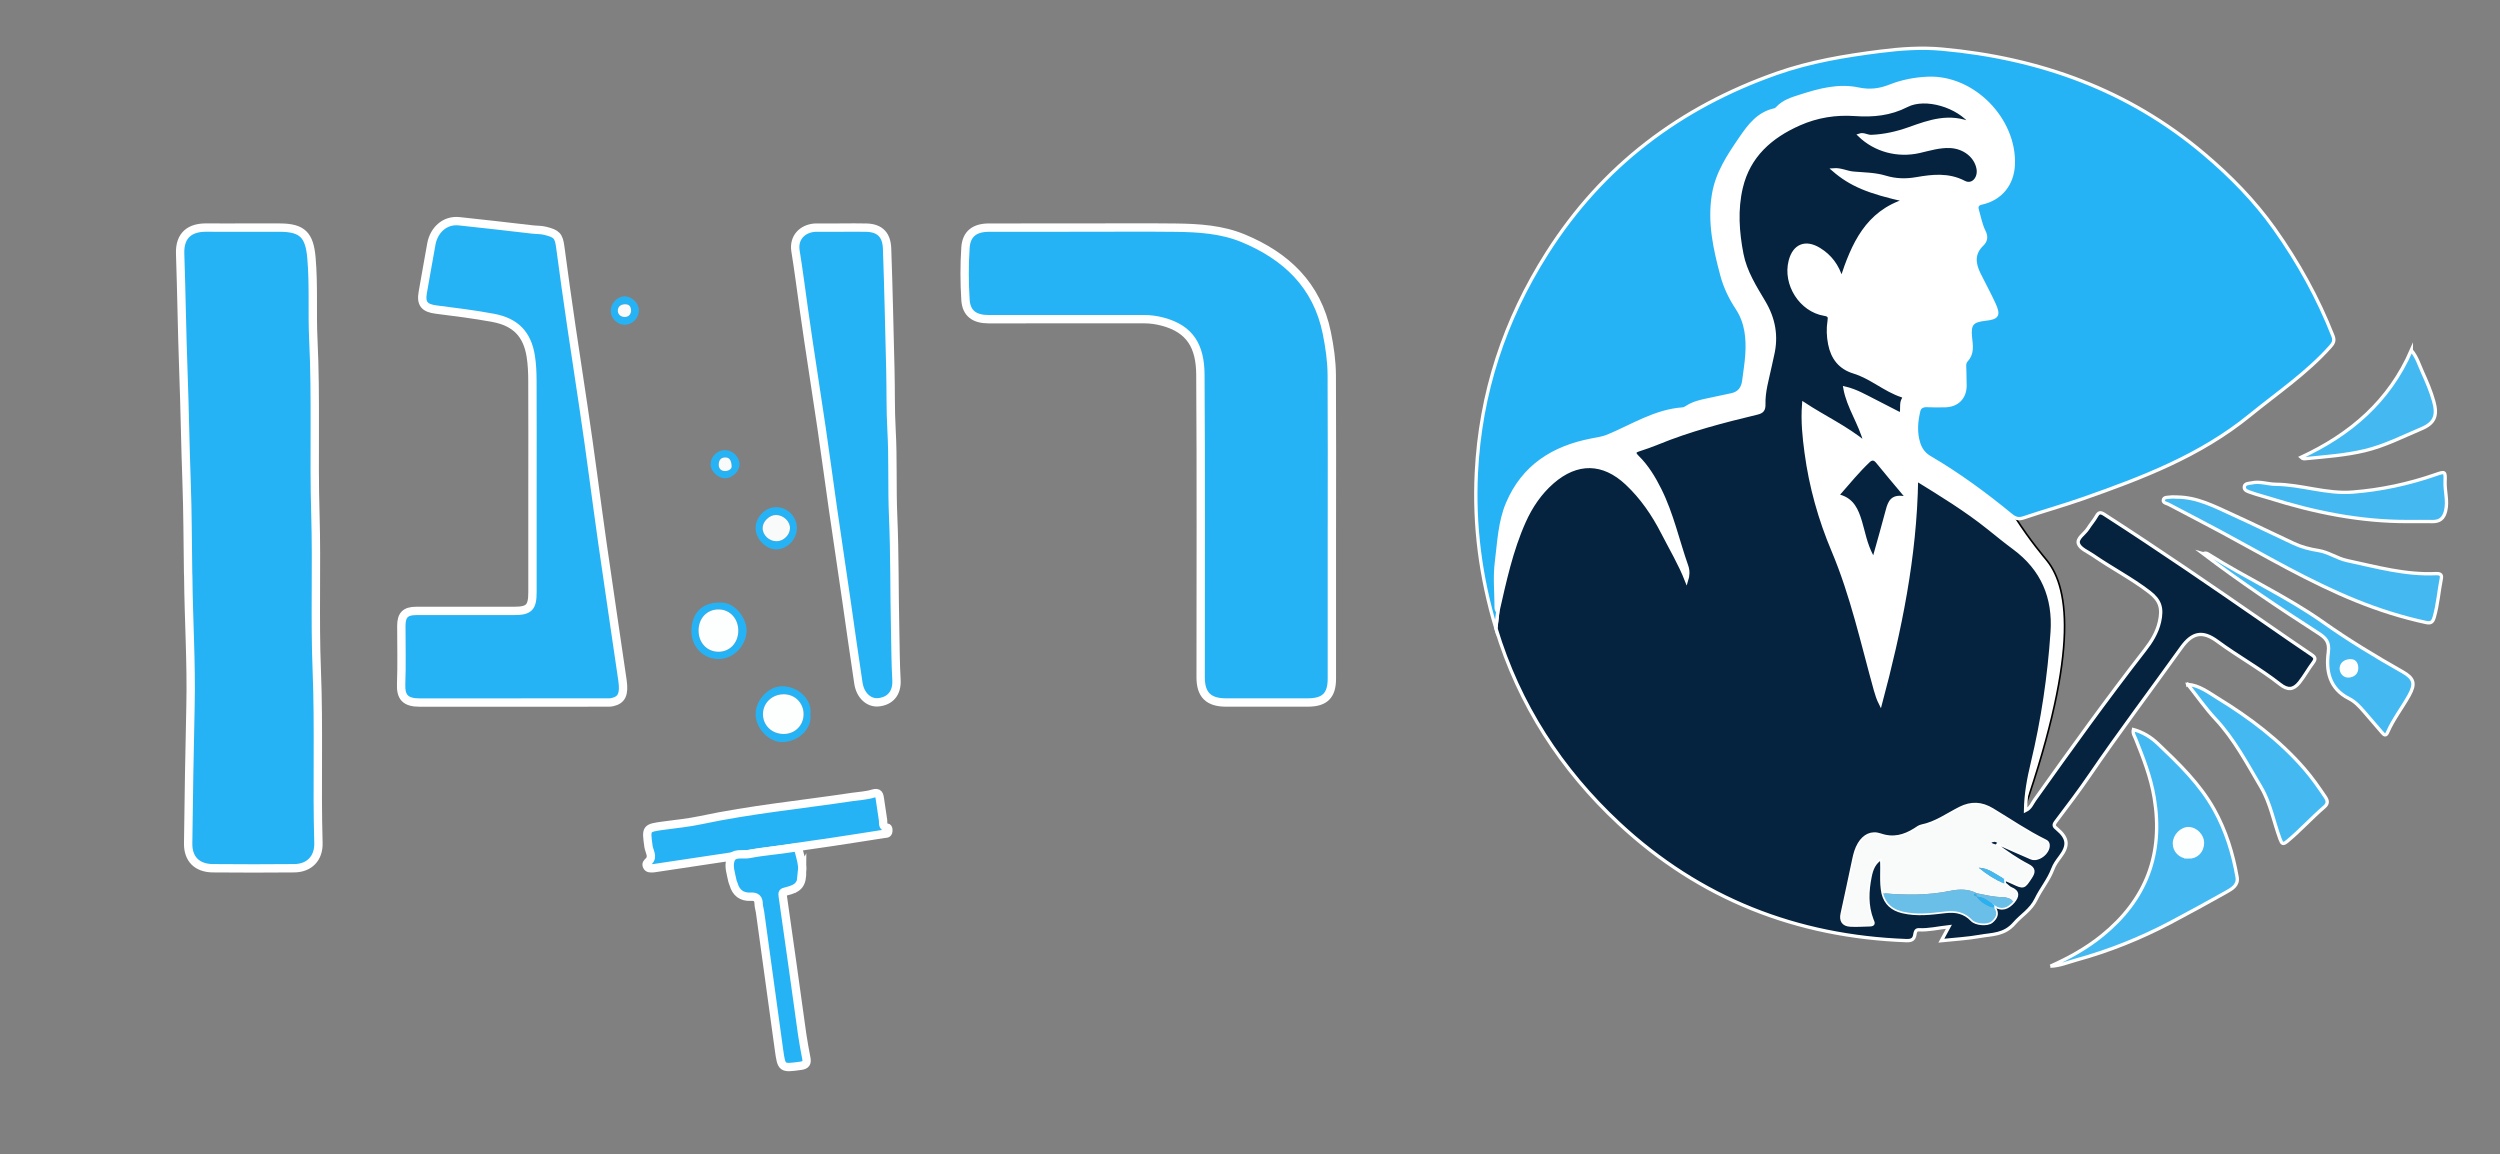 <?xml version="1.0" encoding="UTF-8"?>
<svg id="Layer_1" data-name="Layer 1" xmlns="http://www.w3.org/2000/svg" viewBox="0 0 1497 691.14">
  <rect x="0" y="0" width="1497" height="691.14" fill="#808080" stroke="none"/>
  <defs>
    <style>
      .cls-1, .cls-2, .cls-3 {
        stroke-width: 2px;
      }

      .cls-1, .cls-2, .cls-3, .cls-4, .cls-5 {
        stroke-miterlimit: 10;
      }

      .cls-1, .cls-2, .cls-3, .cls-5 {
        stroke: #fff;
      }

      .cls-1, .cls-5, .cls-6 {
        fill: #26b3f5;
      }

      .cls-7 {
        fill: #fdfefe;
      }

      .cls-7, .cls-8, .cls-9, .cls-10, .cls-11, .cls-6 {
        stroke-width: 0px;
      }

      .cls-8 {
        fill: #f9fafa;
      }

      .cls-9, .cls-3 {
        fill: #05223e;
      }

      .cls-2, .cls-10 {
        fill: #44b9f1;
      }

      .cls-11 {
        fill: #6abfe8;
      }

      .cls-4 {
        fill: #fff;
        stroke: #000;
      }

      .cls-5 {
        stroke-width: 5px;
      }
    </style>
  </defs>
  <g id="Layer_3" data-name="Layer 3">
    <path class="cls-4" d="m893.11,366.98c-6.53-29.93-1-52.3,2.42-62.79,11.93-36.69,42.58-65.41,75.16-77.68,29.72-11.2,45.82-2.97,54.32-16.42,9.18-14.53-7.09-28.17-9.47-72.63-1.07-19.89-1.87-40.01,10.74-56.84,8.36-11.16,18.96-15.99,32.84-22.11,15.24-6.72,35.75-12.85,66.95-13.89,45.2-1.52,67.79-2.28,83.37,12,28.45,26.08,18.92,85.76,6.95,118.74-15.41,42.46-39.51,53.5-34.11,83.37,3.29,18.16,16.72,39.04,24.69,51.44,9.02,14.03,16.7,22.86,18.89,25.62,13.43,16.93,19.4,56.7-17.19,158.84"/>
  </g>
  <g>
    <path class="cls-3" d="m896.83,366.41c4.19-18.35,8.09-36.8,15.84-54.09,4.03-8.98,9.47-17.09,16.96-23.62,14.65-12.75,30.35-12.51,44.47.75,9.02,8.47,15.93,18.57,21.54,29.54,4.85,9.47,10.32,18.63,14.25,28.66.94-2.98,1.04-5.93.08-8.65-5.37-15.26-8.79-31.21-16.07-45.8-3.56-7.14-7.67-13.95-13.39-19.56-2.73-2.69-1.67-3.53,1.2-4.46,3.62-1.18,7.23-2.42,10.75-3.87,19.3-7.94,39.43-13.13,59.65-17.99,3.08-.74,4.15-1.88,4.06-5.28-.21-7.66,2.11-15.02,3.67-22.47.47-2.27.95-4.54,1.49-6.79,2.72-11.35.89-21.81-5.11-31.9-5.39-9.07-11.15-18.15-13.21-28.72-2.57-13.24-3.5-26.69-.38-39.89,4.49-18.94,17.61-30.51,34.82-38.11,10.66-4.71,21.77-6.47,33.44-5.65,10.65.75,20.92-.2,30.88-5.32,11.16-5.75,30.92.17,39.13,11.15-13.48-5.93-25.5-1.61-37.54,2.7-7.36,2.63-14.88,4.36-22.78,4.69-2.55.1-4.66-1.67-7.11-.8,9.35,9.05,22.79,12.69,35.79,9.73,6.12-1.4,12.17-3.32,18.57-3,8.36.41,15.25,5.85,16.66,13.13,1.16,6-3.38,10.98-8.35,8.4-9.43-4.91-18.95-3.79-28.62-2.12-6.34,1.1-12.42.94-18.64-.95-6.2-1.89-12.78-1.85-19.2-2.42-3.85-.35-7.41-2.34-11.72-2.01,10.29,8.88,20.82,13.32,43.24,18.26-23.26,7.22-31.59,26.22-38.5,47.41-2.4-8.32-6.84-14.04-13.36-18.05-8.23-5.05-14.96-2.28-17.33,7.01-3.54,13.85,6.3,29.46,20.39,31.8,3.02.5,3.31,1.49,2.91,4.05-.73,4.61-.55,9.24.35,13.83,1.63,8.31,6.11,14.17,14.43,16.71,10.41,3.17,18.58,10.87,28.89,14.24.91.3,1.35,1.1.81,1.94-1.74,2.7-.43,5.84-1.47,9.3-5.58-2.87-10.95-5.69-16.36-8.41-5.41-2.72-10.67-5.84-17.21-7.37,2.06,11.56,9.13,20.78,12.28,33-11.81-9.6-24.55-15.43-36.97-23.59-.79,10.35.22,19.78,1.48,29.18,2.71,20.28,8.19,39.87,16.13,58.68,11.37,26.95,17.54,55.42,25.34,83.42.77,2.76,1.65,5.49,3.01,8.19,11.71-43.86,20.84-88,21.57-134.2,15.12,9.34,29.74,18.28,43.16,29.04,5.04,4.04,10.05,8.13,15.24,11.97,17.04,12.6,24.28,29.57,22.86,50.48-1.8,26.46-5.66,52.61-11.86,78.41-2.2,9.16-3.95,18.41-4.1,28.36,3.04-1.46,3.94-4.28,5.46-6.41,21.48-30.21,43.1-60.31,65.87-89.58,3.96-5.08,7.39-10.49,8.87-17,1.84-8.11.46-12.8-6.09-17.83-10.67-8.19-22.66-14.35-33.69-21.98-3.12-2.16-7.69-3.95-8.73-6.92-1.16-3.3,3.67-5.97,5.63-9.08,1.58-2.52,3.59-4.78,5.06-7.36,1.33-2.33,2.26-2.81,4.82-1.16,32.58,20.99,64.54,42.91,96.38,64.98,9.19,6.37,18.4,12.76,27.68,19.01,2.42,1.63,2.55,2.62.9,4.83-2.87,3.84-5.18,8.1-8.16,11.84-3.59,4.5-7.03,4.65-11.53,1.11-11.98-9.42-25.38-16.76-37.65-25.81-8.9-6.56-15.07-5.19-21.58,3.92-18.19,25.43-37.05,50.39-54.69,76.22-6.51,9.53-13.51,18.74-20.47,27.96-1.58,2.09-.96,2.79.76,4.22,6.7,5.6,7.03,10.05,1.86,16.87-1.69,2.23-3.41,4.6-4.36,7.18-2.43,6.56-7.05,11.95-9.93,17.95-3.23,6.73-8.87,9.74-13.06,14.57-6.14,7.1-13.42,6.51-20.61,7.81-7.31,1.32-14.79,1.69-23.15,2.58,1.68-3.09,2.95-5.43,4.53-8.35-6.41.71-12.16,2.15-18.06,1.83-1.72-.09-2.11,1.34-2.3,2.7-.42,2.93-1.81,3.91-4.99,3.8-65.92-2.41-123.86-25.15-172.08-70.03-34.69-32.29-60.02-71.22-73.84-117,.38-3.24.75-6.49,1.13-9.74Zm303.57,162.91l-.21-.23c-.05-.96-.09-1.91-.14-2.87,1.66.7,3.35,1.34,4.98,2.11,6.82,3.22,6.75,3.19,10.87-3.09,1.98-3.02,2.21-5.01-1.56-6.96-6.86-3.54-13.18-8-19.39-12.6.32-.33.63-.66.95-.98,6.8,3,13.56,6.09,20.4,8.98,4.16,1.76,10.52-3.26,10.1-7.79-.1-1.13-.66-1.78-1.63-2.25-11.09-5.44-21.25-12.44-31.8-18.79-6.44-3.87-12.59-4.19-19.26-.84-7.56,3.8-14.5,8.98-23.07,10.68-1.39.28-2.65,1.33-3.91,2.12-6.45,4.06-13.04,5.87-20.72,3.22-5.36-1.85-9.67.39-12.63,5.23-1.75,2.87-2.6,6.05-3.29,9.31-2.29,10.83-4.58,21.66-6.96,32.47-.91,4.11.55,6.63,4.74,6.89,3.95.24,7.93-.09,11.9-.16,2.82-.05,1.65-1.67,1.15-2.98-3.27-8.51-2.88-17.2-1.12-25.9.87-4.29,2.28-8.43,6.86-11.09.65,7.37-.49,14.29.96,21.07,1.52,6.17,5.58,9.56,11.67,11.01,8.6,2.05,17.12.91,25.69-.09,5.97-.7,11.44.31,15.85,5,2.33,2.48,9.2,3.03,11.68.98,2.5-2.06,3.96-4.69,1.76-7.94-.04-.62-.07-1.25-.11-1.87,4.56,3.23,8.19,1.55,11.44-2.15,2.54-3.13,3.11-5.82-1.47-7.67-1.15-.46-2.06-1.52-3.08-2.31-.21-.17-.41-.33-.62-.5Z"/>
    <path class="cls-1" d="m896.83,366.41c-.38,3.25-.75,6.5-1.13,9.74-9.11-30.37-13.23-61.35-11.66-93.06,2.36-47.69,16.79-91.42,42.4-131.71,33.12-52.1,79.53-87.09,137.39-107.45,20.08-7.07,40.95-10.55,62.07-13.22,12.38-1.57,24.69-2.42,36.95-1.3,58.49,5.33,111.63,24.35,156.95,62.69,15.75,13.32,30.16,27.97,42.12,44.79,14.23,20.03,26.1,41.4,35.09,64.33,1.13,2.89.13,4.46-1.68,6.48-14.22,15.87-31.77,27.73-48.16,41.07-29.72,24.2-64.58,37.48-100,49.9-11.71,4.11-23.68,7.45-35.44,11.42-3.13,1.06-5.15.32-7.54-1.64-15.44-12.68-31.52-24.48-48.78-34.59-3.41-2-5.41-4.91-6.51-8.37-2.05-6.45-1.52-13.03.03-19.51.58-2.44,2.49-3.23,4.96-3.14,3.64.13,7.3.17,10.94.07,7.18-.2,11.71-4.75,11.82-11.85.05-2.97-.22-5.95-.17-8.93.03-2.11-.6-4.63.9-6.23,3.89-4.16,3.05-8.73,2.52-13.74-.88-8.29,1.04-10.18,9.1-11.09,7.08-.8,8.07-2.3,5.05-8.94-2.79-6.14-6.08-12.04-9.05-18.1-3.05-6.23-3.77-12.18,1.9-17.62,2.15-2.06,2.78-4.48,1.13-7.77-1.95-3.9-2.77-8.38-3.99-12.64-.69-2.41-.26-3.81,2.77-4.5,11.32-2.55,18.29-11.32,18.75-22.96,1.08-27.1-24.03-52.76-51.14-51.62-7.65.32-15.41,1.77-22.68,4.67-6.14,2.45-12.17,3.2-18.87,1.78-11.87-2.53-23.3.54-34.61,4.17-5.09,1.63-10.15,3.08-13.92,7.17-.43.47-1.01.96-1.6,1.09-9.8,2.09-15.27,9.4-20.44,16.97-7.08,10.38-14.07,20.7-16.21,33.64-2.77,16.71.79,32.58,5.03,48.43,1.89,7.05,5.05,13.6,9.1,19.73,5.66,8.57,6.51,18.26,5.83,28.15-.36,5.11-1.22,10.18-1.85,15.26-.54,4.38-2.69,7.42-7.17,8.42-5.01,1.11-10.04,2.14-15.06,3.2-4.06.86-8.07,1.83-11.63,4.13-.82.53-1.77,1.12-2.69,1.18-16.52,1.17-30.18,10.17-44.9,16.27-3.01,1.25-6.38,1.7-9.62,2.33-23.06,4.42-41.01,15.71-50.43,38.01-4.7,11.12-5.1,23.17-6.6,34.97-1.17,9.27-.17,18.5-.17,27.74,0,.73.58,1.46.89,2.19Z"/>
    <path class="cls-5" d="m146.51,136.29c6.96,0,13.93,0,20.89,0,13.73,0,17.91,4.46,19.1,18.15,1.42,16.35.34,32.7,1.13,49.06,1.69,34.7.19,69.48,1.22,104.18.93,31.29-.41,62.58.84,93.83,1.37,34.43-.01,68.85.99,103.27.26,9-5.32,15.04-14.48,15.13-16.25.16-32.5.14-48.75,0-9.4-.08-14.89-5.5-14.78-14.8.34-27.45.77-54.9,1.4-82.34.59-25.9-1.12-51.75-1.35-77.63,0-.66-.07-1.32-.08-1.98-.28-18.35-.25-36.72-.93-55.06-.81-21.95-1.08-43.91-1.9-65.85-.87-23.44-1.14-46.9-1.94-70.34-.38-11.3,6.1-15.73,15.75-15.64,7.63.07,15.25.01,22.88.01Z"/>
    <path class="cls-5" d="m797.52,315.6c0,30.29,0,60.59,0,90.88,0,9.86-4.2,14.13-14.18,14.17-16.41.06-32.82.03-49.23.01-10.48-.01-15.16-4.67-15.16-15.04,0-60.42.25-120.85-.16-181.27-.11-16.8-5.99-27.35-22.59-31.74-3.62-.96-7.37-1.5-11.2-1.5-31,.06-62,.04-93,.03-8.47,0-13.35-3.46-13.87-11.55-.67-10.38-.69-20.87-.01-31.26.54-8.31,5.5-12,14.04-12.03,18.73-.06,37.46-.02,56.2-.02,18.57,0,37.14-.16,55.7.05,13.72.15,27.57,1.05,40.32,6.33,25.74,10.66,44.29,28.11,50.1,56.62,1.71,8.4,2.93,16.88,2.98,25.42.19,30.29.07,60.59.07,90.88Z"/>
    <path class="cls-5" d="m318.85,290.58c0-20.86.06-41.72-.04-62.57-.02-4.93-.22-9.92-1-14.78-2.09-13.09-9.08-20.4-22.49-22.89-11.29-2.1-22.72-3.53-34.12-4.96-7.04-.89-9.27-3.52-8.03-10.37,1.76-9.68,3.36-19.39,5.16-29.06,1.43-7.66,7.57-14.48,16.78-13.45,14.54,1.61,29.08,3.14,43.6,4.9,2.6.32,5.2.15,7.84.83,6.72,1.71,8.05,2.84,8.95,9.74,4.19,31.85,9.02,63.61,13.83,95.38,4.15,27.4,7.56,54.91,11.47,82.35,3.88,27.26,8.01,54.48,11.94,81.72,1.2,8.32-.48,11.74-6.01,13.01-1.43.33-2.96.24-4.45.24-36.97.01-73.93-.02-110.9.03-8.7.01-11.49-3.27-11.18-11.14.45-11.57.11-23.17.12-34.76,0-6.48,2.42-8.97,8.89-8.98,19.56-.03,39.12,0,58.68-.01,8.91,0,10.94-2.05,10.95-11.17.02-21.35,0-42.71,0-64.06Z"/>
    <path class="cls-5" d="m504.06,136.29c4.97,0,9.95-.13,14.92.03,8.09.27,11.91,4.52,12.2,12.49.89,24.1,1.32,48.22,1.96,72.33.32,12.06.02,24.13.7,36.17.98,17.35.23,34.73.98,52.06.98,22.65.68,45.3,1.2,67.95.23,9.91.21,19.82.78,29.73.47,8.03-3.78,12.76-10.78,13.47-5.72.58-10.87-4.04-12-11.39-2.54-16.54-4.8-33.11-7.21-49.67-2.64-18.15-5.37-36.29-7.98-54.44-2.34-16.24-4.48-32.5-6.87-48.73-3.48-23.66-7.27-47.28-10.6-70.97-1.65-11.69-3.13-23.39-5.02-35.05-1.26-7.75,3.9-13.46,11.8-13.97.33-.02.66,0,.99,0,4.97,0,9.95,0,14.92,0Z"/>
    <path class="cls-2" d="m1227.79,578.56c11.04-4.93,21.48-10.7,30.84-18.29,26.5-21.47,36.94-48.85,31.3-82.63-2.07-12.4-6.56-23.82-11.15-35.31-.65-1.62-1.83-3.15-1.3-5.48,5.76,1.56,10.61,4.6,14.72,8.52,12.56,11.95,25.05,23.97,33.63,39.35,7.06,12.66,11.26,26.28,13.75,40.46.86,4.88-3.02,7.09-6.45,9.01-11.11,6.23-22.27,12.37-33.54,18.31-17.88,9.42-36.54,16.91-56.07,22.29-5.19,1.43-10.17,3.59-15.74,3.77Zm82.3-65.35c5.06.22,8.72-3.34,8.76-8.53.03-4.15-3.91-8.31-8.04-8.5-4.4-.2-8.72,4.14-8.77,8.81-.05,4.48,3.42,8.02,8.05,8.22Z"/>
    <path class="cls-5" d="m390.5,519.94c-1.14-.04-2.36.14-3.02-1.17-.74-1.46-.04-2.01,1.08-3.12,2.67-2.68.14-5.98-.24-8.78-1.48-11.1-1.77-11.02,9.58-12.55,7.17-.97,14.4-1.68,21.46-3.18,30.13-6.41,60.78-9.38,91.18-13.95,4.05-.61,8.25-.75,12.11-1.96,3.7-1.17,3.87.85,4.24,3.25.65,4.21,1.29,8.42,1.88,12.63.26,1.8-.59,4.07,2.45,4.48.84.11.75,1.35.69,2.17-.13,1.7-1.48,1.4-2.58,1.57-10.39,1.6-20.76,3.3-31.16,4.83-19.98,2.95-39.98,5.78-59.97,8.71-15.58,2.29-31.14,4.67-46.71,7.01-.33.05-.66.04-.99.06Z"/>
    <path class="cls-2" d="m1303.43,297.64c12.21-.01,22.68,5.62,33.35,10.46,12.34,5.6,24.48,11.61,36.77,17.31,4.66,2.16,9.57,3.45,14.71,4.24,6.05.93,11.15,4.74,17.23,6.04,17.52,3.74,34.84,8.64,53.03,7.79,1.98-.09,3.91.16,3.36,2.89-1.55,7.75-2.06,15.66-4.3,23.32-1,3.44-2.46,3.59-5.22,2.99-14.12-3.06-27.83-7.42-41.22-12.82-28.34-11.42-54.55-27.01-81.36-41.44-10.32-5.55-20.76-10.89-31.11-16.38-1.24-.66-3.49-.86-3.28-2.53.25-1.99,2.55-1.61,4.07-1.84,1.3-.2,2.64-.04,3.97-.04Z"/>
    <path class="cls-5" d="m480.33,521.42c0,7.99-1.87,10.52-9.6,12.35-2.16.51-2.32.76-1.99,3.06,4.01,27.57,7.75,55.17,11.63,82.76.66,4.69,1.6,9.34,2.45,14,.5,2.71,0,4.17-3.3,4.61-11.47,1.54-11.5,1.69-13.08-9.7-3.8-27.45-7.54-54.91-11.33-82.36-.22-1.61-.79-3.2-.82-4.81-.08-3.27-1.34-4.57-4.82-4.38-5.25.29-8.77-2.34-10.21-7.52-.17-.63-.55-1.21-.67-1.84-.8-4.21-2.5-8.77-1.15-12.66,1.68-4.87,7.33-2.79,11.12-3.54,8.68-1.72,17.59-2.25,26.33-3.71,2.69-.45,3.13.64,3.61,2.51.98,3.83,2.22,7.62,1.83,11.24Z"/>
    <path class="cls-2" d="m1309.9,409.78c7.06.55,12.61,4.91,18.19,8.33,19.06,11.65,36.83,25.08,51.62,42.05,4.67,5.36,8.73,11.17,12.68,17.06,1.47,2.19,1.77,3.97-.56,5.97-7.62,6.53-14.34,14.03-22.08,20.46-2.76,2.29-3.33,1.81-4.49-1.31-3.82-10.3-5.7-21.41-11.34-30.93-8.36-14.11-15.96-28.72-27.34-40.91-6.04-6.46-11.11-13.81-16.62-20.76l-.06.05Z"/>
    <path class="cls-2" d="m1319.31,331.59c1.04-.62,2.03-.4,2.85.13,22.64,14.35,47.25,25.46,69.12,40.94,15.25,10.79,31.11,20.36,47.31,29.53,6.96,3.94,7.91,7.15,4.07,14.1-4.15,7.51-9.53,14.31-12.96,22.23-.99,2.3-2.03,1.66-3.18.32-3.68-4.24-7.29-8.53-10.98-12.75-2.62-3-5.35-6.01-8.94-7.79-11.75-5.86-13.92-16.51-12.41-27.65.87-6.42-1.69-8.8-6.05-11.6-23.44-15.08-46.58-30.6-68.84-47.47Zm88.05,64.09c-3.55.09-5.41,2.26-5.41,4.59,0,2.31,1.75,4.85,4.82,4.44,2.58-.34,4.48-1.89,4.38-4.89-.1-2.76-1.47-4.23-3.79-4.15Z"/>
    <path class="cls-2" d="m1442.03,312.3c-28.51.12-56.06-5.45-83.11-13.98-3.63-1.14-7.34-2.05-10.91-3.34-1.74-.63-4.41-1.16-4.12-3.55.25-2.08,2.78-1.91,4.5-2.29,4.84-1.08,9.52.8,14.28.85,15.5.15,30.35,5.91,46.1,4.67,17.09-1.34,33.57-4.9,49.7-10.5,5.66-1.97,5.9-1.95,5.65,4.09-.24,5.92,1.79,11.72.3,17.74-1.11,4.49-3.49,6.41-7.96,6.33-4.8-.08-9.61-.02-14.41-.02Z"/>
    <path class="cls-2" d="m1443.89,209.77c3.3,3.83,4.68,8.6,6.7,13.06,2.59,5.72,5.07,11.47,6.75,17.53,2.34,8.42.63,13.03-7.43,16.41-11.17,4.69-21.9,10.25-33.96,13.12-11.65,2.77-23.35,3.56-35.1,4.73-.92.09-1.96.27-3.01-.77,29.48-13.65,52.77-33.55,66.05-64.08Z"/>
    <path class="cls-9" d="m1121.69,332.5c-3.78-7.2-4.8-13.96-6.75-20.4-2.11-6.96-4.77-13.51-13.08-15.9,5.97-6.82,11.38-13.43,17.59-19.34,1.52-1.45,2.57-1.45,3.97.28,5.17,6.38,10.49,12.64,16.54,19.89-7.59-1.11-9.41,3.16-10.74,8.22-2.3,8.75-4.81,17.44-7.53,27.24Z"/>
    <path class="cls-6" d="m430.15,360.88c9.94-1.21,17.09,9.77,16.91,16.84-.22,8.91-7.83,16.84-16.61,16.9-9.21.07-16.4-7.21-16.41-16.61-.01-10.52,6.21-17.13,16.11-17.14Zm11.94,16.79c.02-7.16-4.94-12.62-11.57-12.74-7.08-.13-12.19,5.14-12.22,12.61-.03,7.19,4.89,12.57,11.64,12.73,6.92.17,12.14-5.24,12.15-12.6Z"/>
    <path class="cls-6" d="m485.25,427.73c1.16,7.14-5.36,15.85-16.05,16.61-8.41.6-16.79-8.09-16.74-16.81.05-8.48,8.02-16.94,16.42-16.6,10.1.41,17.55,8.7,16.37,16.8Zm-15.93,11.78c6.72-.01,11.87-5.16,11.87-11.86,0-6.7-5.16-11.9-11.83-11.92-6.99-.02-12.48,5.2-12.5,11.88-.01,6.78,5.36,11.91,12.46,11.9Z"/>
    <path class="cls-6" d="m477.16,316.33c-.06,6.63-5.7,12.5-12.16,12.64-6.3.14-12.56-6.27-12.54-12.84.03-6.72,6.14-12.7,12.73-12.44,6.69.26,12.03,5.89,11.97,12.64Zm-12.44-7.96c-3.93-.05-8,3.86-8.05,7.74-.05,4.25,3.84,7.98,8.33,7.98,4.09,0,7.88-3.62,8.05-7.69.17-4.09-3.86-7.97-8.33-8.03Z"/>
    <path class="cls-6" d="m373.98,194.48c-4.19.05-8.17-3.83-8.27-8.07-.11-4.56,3.62-8.72,8.01-8.95,4.3-.22,8.69,3.8,8.82,8.09.15,4.86-3.7,8.87-8.56,8.93Zm3.93-8.15c0-2.48-.84-4.05-3.33-4.14-2.4-.08-4.35,1.01-4.61,3.39-.26,2.36,1.43,4.04,3.76,4.22,2.35.17,3.91-1.19,4.18-3.47Z"/>
    <path class="cls-6" d="m434.25,286.39c-4.28.04-8.79-4.27-8.76-8.35.04-4.58,3.97-8.48,8.58-8.49,4.53-.01,8.6,3.85,8.76,8.32.15,4.14-4.22,8.48-8.58,8.52Zm3.86-7.27c-.22-3.61-1.36-5.27-3.95-5.2-2.5.07-3.69,1.56-3.8,4.12-.12,2.81,1.71,4.05,3.85,4.02,2.13-.03,4.06-1.31,3.89-2.94Z"/>
    <path class="cls-10" d="m1309.96,409.73c-.1-.09-.21-.19-.31-.28.08.11.17.22.25.33,0,0,.06-.05.06-.05Z"/>
    <path class="cls-8" d="m1127.6,534.87c-1.45-6.78-.31-13.7-.96-21.07-4.58,2.66-5.99,6.81-6.86,11.09-1.76,8.69-2.15,17.39,1.12,25.9.5,1.31,1.67,2.93-1.15,2.98-3.97.08-7.95.41-11.9.16-4.19-.26-5.64-2.78-4.74-6.89,2.38-10.81,4.67-21.64,6.96-32.47.69-3.26,1.53-6.44,3.29-9.31,2.96-4.84,7.27-7.08,12.63-5.23,7.68,2.65,14.28.84,20.72-3.22,1.26-.79,2.52-1.84,3.91-2.12,8.57-1.7,15.5-6.87,23.07-10.68,6.68-3.36,12.83-3.04,19.26.84,10.55,6.35,20.71,13.36,31.8,18.79.97.48,1.53,1.12,1.63,2.25.41,4.53-5.94,9.55-10.1,7.79-6.84-2.9-13.6-5.98-20.4-8.98-.97-.81-1.99-.78-3.4-.01.99.4,1.72.7,2.45,1,6.21,4.6,12.53,9.05,19.39,12.6,3.77,1.95,3.54,3.94,1.56,6.96-4.13,6.28-4.05,6.31-10.87,3.09-1.63-.77-3.32-1.41-4.97-2.11-4.9-2.52-9.2-6.47-15.15-6.64,4.68,3.91,9.74,7.09,15.28,9.51,0,0,.21.23.21.23.21.17.42.34.62.5,1.02.79,1.93,1.84,3.08,2.31,4.58,1.85,4.02,4.54,1.47,7.67-1.73-1.96-4.15-2.56-6.5-2.6-5.27-.08-10.32-1.32-15.43-2.35-5.11-2.68-10.57-2.51-15.91-1.4-13.32,2.76-26.69,2.58-40.13,1.41Z"/>
    <path class="cls-11" d="m1127.6,534.87c13.43,1.18,26.81,1.35,40.13-1.41,5.35-1.11,10.81-1.28,15.91,1.4l-.31.34c-.64-.05-1.43-.06-1.24.8.08.36.94.56,1.45.83l.14.11c2.66,3.62,6.43,5.53,10.58,6.87,2.2,3.26.74,5.89-1.76,7.94-2.48,2.04-9.34,1.5-11.68-.98-4.41-4.69-9.87-5.7-15.85-5-8.57,1-17.09,2.14-25.69.09-6.09-1.45-10.15-4.83-11.67-11.01Z"/>
    <path class="cls-11" d="m1183.64,534.86c5.1,1.03,10.15,2.27,15.43,2.35,2.36.04,4.78.63,6.5,2.6-3.25,3.7-6.88,5.38-11.43,2.15-3.34-1.99-6.19-4.99-10.47-5.01,0,0-.14-.11-.14-.11-.07-.55-.14-1.09-.21-1.64l.31-.34Z"/>
    <path class="cls-10" d="m1200.19,529.1c-5.54-2.42-10.6-5.6-15.28-9.51,5.95.17,10.25,4.12,15.15,6.64.04.95.09,1.91.13,2.87Z"/>
    <path class="cls-6" d="m1183.67,536.96c4.28.02,7.13,3.02,10.47,5.01.04.62.07,1.24.11,1.87-4.15-1.34-7.92-3.25-10.58-6.87Z"/>
    <path class="cls-10" d="m1201.02,529.83c-.21-.17-.42-.34-.62-.5.21.17.42.34.62.5Z"/>
    <path class="cls-7" d="m1310.09,513.21c-4.63-.2-8.11-3.75-8.05-8.22.06-4.67,4.37-9.01,8.77-8.81,4.14.19,8.08,4.35,8.04,8.5-.04,5.19-3.7,8.75-8.76,8.53Z"/>
    <path class="cls-7" d="m1407.36,395.68c2.32-.09,3.7,1.39,3.79,4.15.1,3-1.8,4.54-4.38,4.89-3.07.41-4.83-2.13-4.82-4.44,0-2.34,1.86-4.5,5.41-4.59Z"/>
    <path class="cls-7" d="m442.09,377.67c-.02,7.36-5.23,12.77-12.15,12.6-6.76-.17-11.68-5.55-11.64-12.73.03-7.47,5.14-12.74,12.22-12.61,6.63.12,11.59,5.57,11.57,12.74Z"/>
    <path class="cls-7" d="m469.32,439.51c-7.1.01-12.47-5.12-12.46-11.9.01-6.69,5.5-11.9,12.5-11.88,6.67.02,11.83,5.22,11.83,11.92,0,6.7-5.15,11.85-11.87,11.86Z"/>
    <path class="cls-8" d="m464.71,308.37c4.47.05,8.5,3.94,8.33,8.03-.17,4.07-3.95,7.69-8.05,7.69-4.49,0-8.38-3.72-8.33-7.98.05-3.88,4.11-7.79,8.05-7.74Z"/>
    <path class="cls-8" d="m377.9,186.33c-.27,2.28-1.83,3.64-4.18,3.47-2.33-.17-4.02-1.86-3.76-4.22.26-2.37,2.21-3.47,4.61-3.39,2.48.09,3.33,1.65,3.33,4.14Z"/>
    <path class="cls-8" d="m438.11,279.12c.18,1.63-1.75,2.91-3.89,2.94-2.14.03-3.97-1.21-3.85-4.02.11-2.56,1.3-4.06,3.8-4.12,2.59-.07,3.73,1.59,3.95,5.2Z"/>
    <path class="cls-9" d="m1194.95,505.7c-.73-.3-1.46-.59-2.45-1,1.41-.76,2.42-.8,3.4.01-.31.33-.63.66-.95.98Z"/>
    <path class="cls-6" d="m1183.32,535.2c.07.55.14,1.09.21,1.64-.51-.27-1.37-.47-1.45-.83-.19-.87.6-.86,1.24-.8Z"/>
  </g>
</svg>